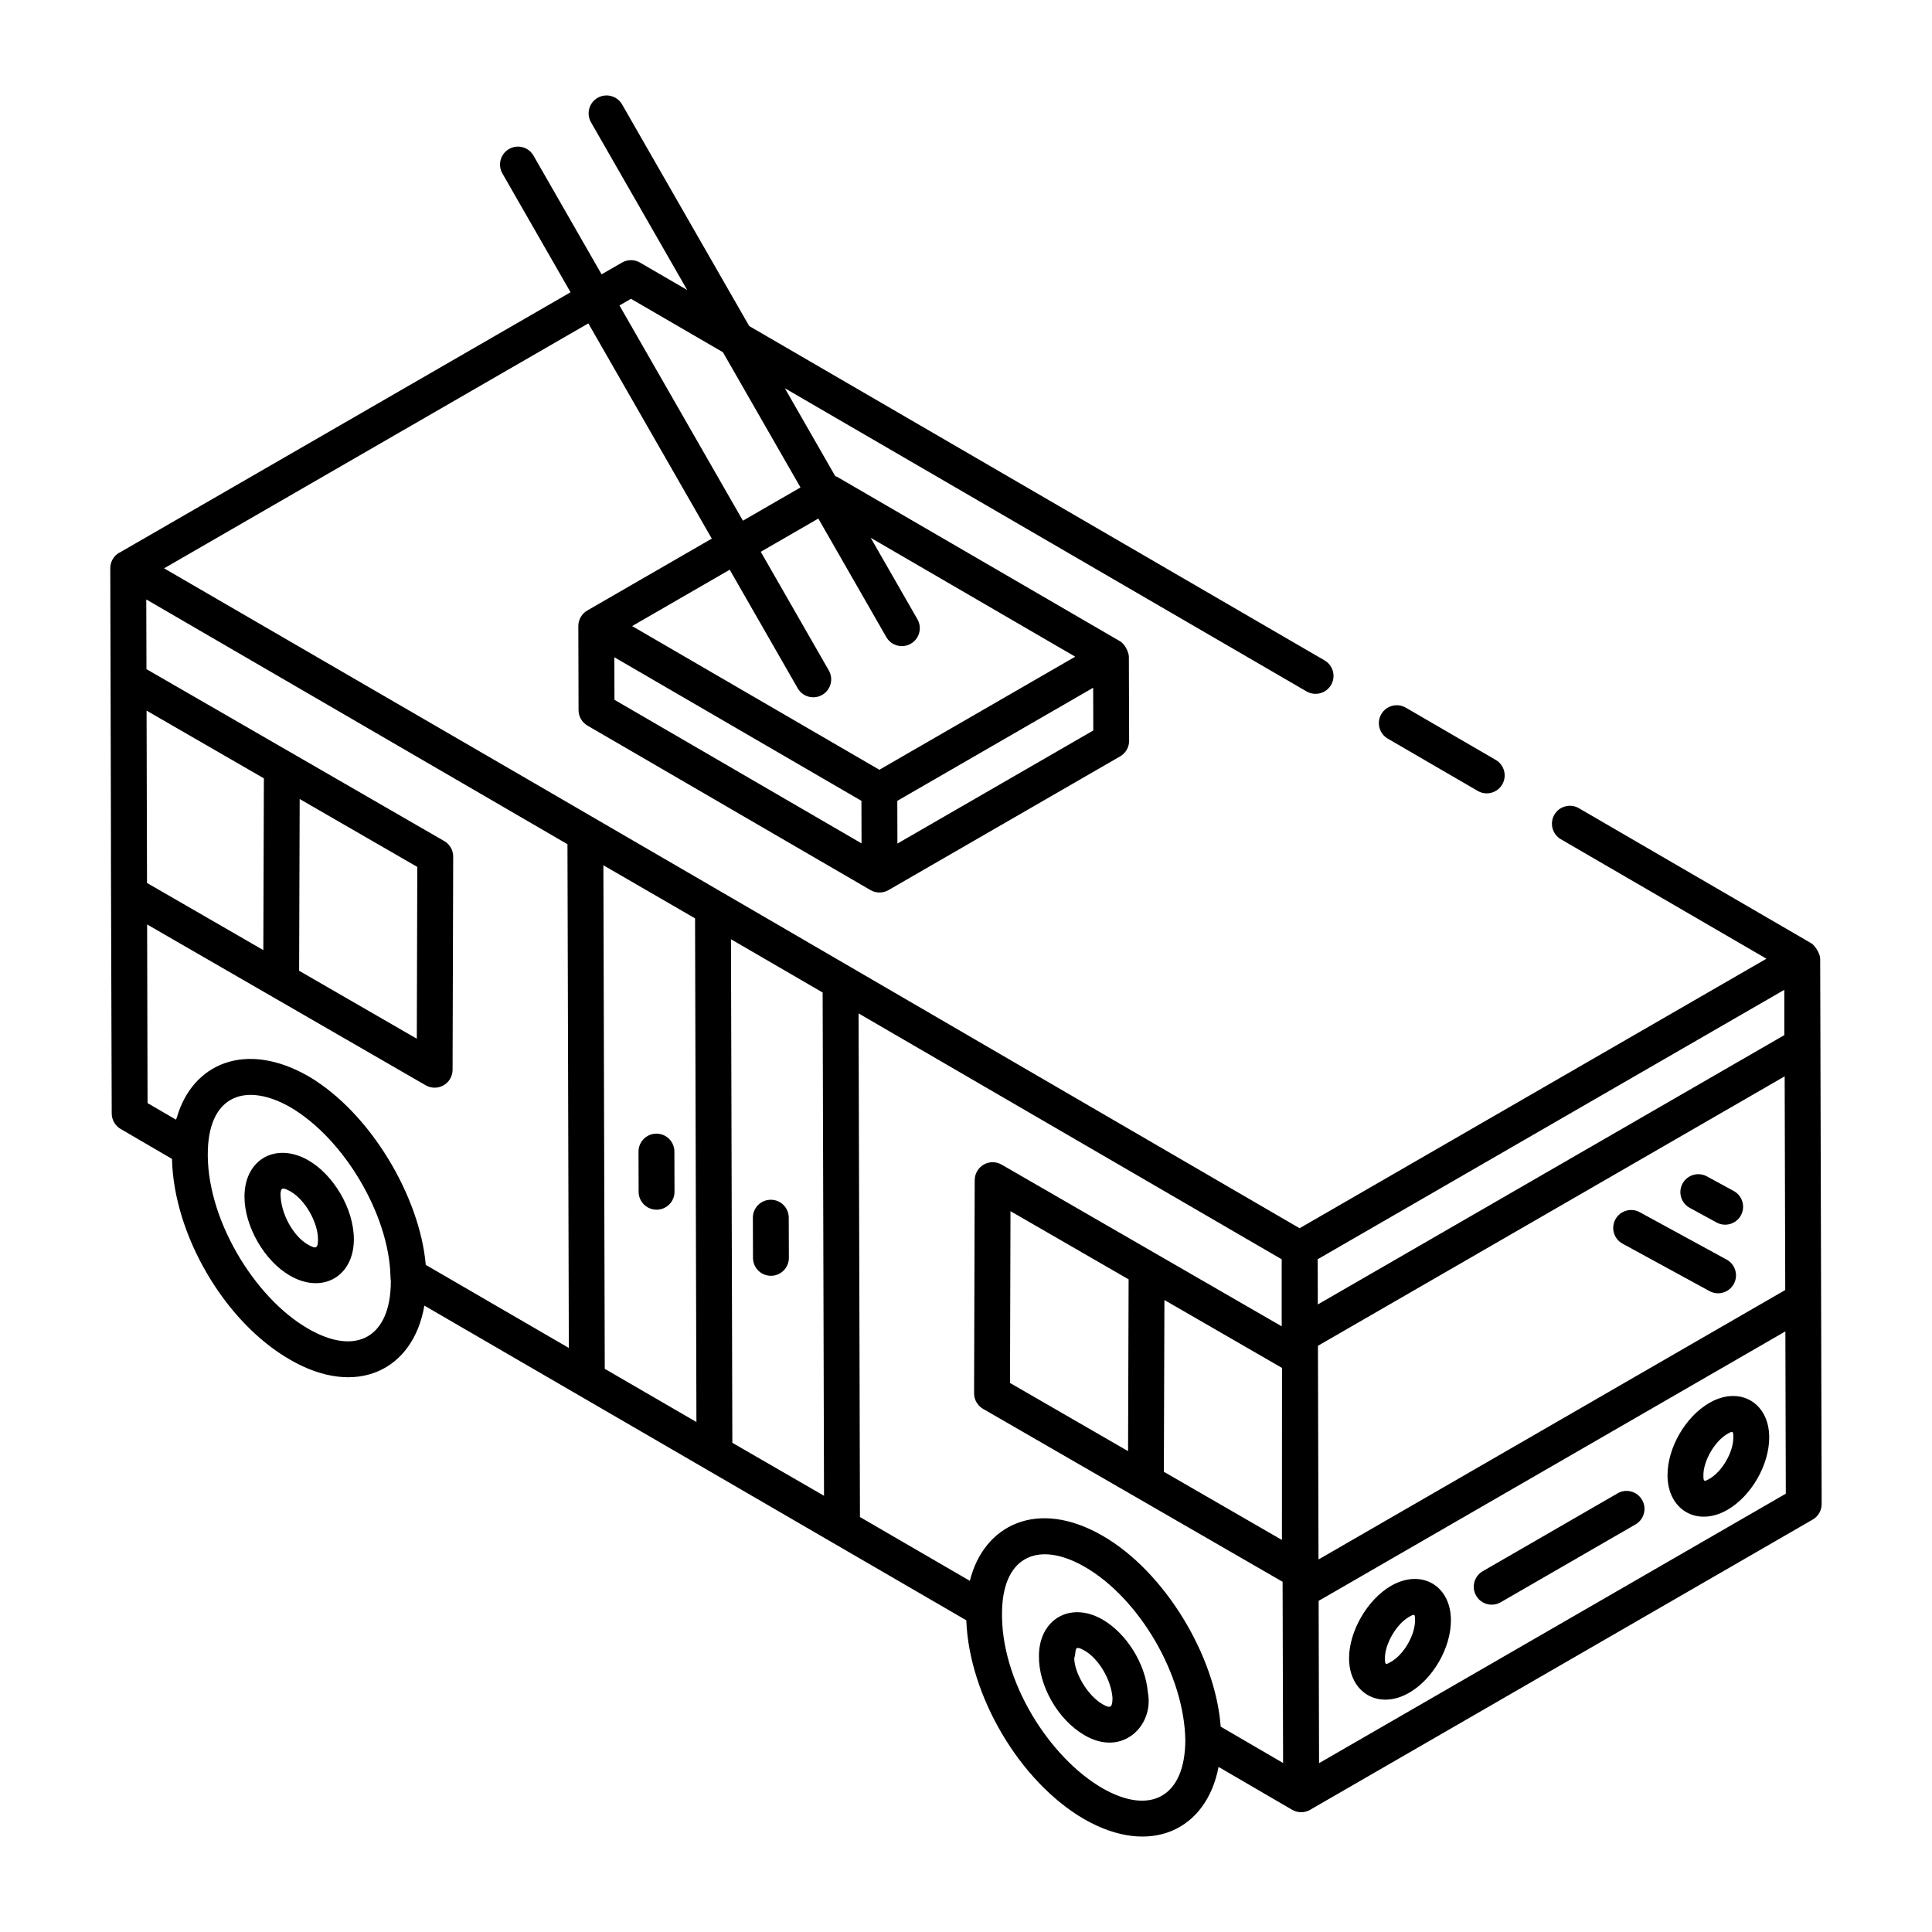<?xml version="1.0" encoding="UTF-8"?>
<!-- Uploaded to: SVG Repo, www.svgrepo.com, Generator: SVG Repo Mixer Tools -->
<svg fill="#000000" width="800px" height="800px" version="1.1" viewBox="144 144 512 512" xmlns="http://www.w3.org/2000/svg">
 <g>
  <path d="m322.72 449.17c-0.008-2.621-2.137-4.738-4.754-4.738h-0.016c-2.629 0.008-4.75 2.144-4.738 4.766l0.031 10.645c0.008 2.621 2.137 4.738 4.754 4.738h0.016c2.629-0.008 4.75-2.144 4.738-4.766z"/>
  <path d="m343.55 477.36c0.008 2.621 2.137 4.738 4.754 4.738h0.016c2.629-0.008 4.75-2.144 4.738-4.766l-0.031-10.645c-0.008-2.621-2.137-4.738-4.754-4.738h-0.016c-2.629 0.008-4.75 2.144-4.738 4.766z"/>
  <path d="m511.78 339.75 23.836 13.852c2.242 1.309 5.164 0.57 6.492-1.723 1.324-2.266 0.547-5.176-1.719-6.492l-23.84-13.852c-2.25-1.312-5.176-0.559-6.492 1.723-1.32 2.266-0.547 5.176 1.723 6.492z"/>
  <path d="m173.61 439.09c0.004 1.684 0.902 3.246 2.359 4.094l13.613 7.941c0.434 20.086 13.93 43.238 31.254 53.184 17.555 10.23 32.684 2.867 35.625-14.309 34.961 20.301 105.38 61.191 143.62 83.398 0.73 19.918 14.125 42.762 31.242 52.699 17.441 10.004 32.398 2.965 35.605-13.844l19.504 11.359c1.461 0.855 3.281 0.863 4.762 0.008 1.34-0.773 131.91-76.172 133.19-76.918 1.477-0.855 2.383-2.426 2.375-4.133l-0.391-144.5c-0.004-1.391-1.438-3.559-2.363-4.094l-0.012-0.008c-0.004 0-0.004-0.004-0.008-0.008-0.004 0-0.008 0-0.012-0.004l-61.547-35.77c-2.269-1.316-5.18-0.551-6.5 1.719-1.324 2.269-0.547 5.18 1.719 6.5l54.48 31.664-123.72 71.426c-142.79-82.988-132.08-76.961-300.92-174.88l112.43-64.914 32.715 57.039-32.992 19.047c-1.484 0.859-2.371 2.441-2.375 4.113 0 0.004 0.004 0.004 0.004 0.008s-0.004 0.004-0.004 0.008l0.059 22.285c0.004 1.691 0.906 3.25 2.367 4.094 7.672 4.457-27.789-16.148 75.016 43.598 1.445 0.832 3.262 0.852 4.75-0.004l61.398-35.449c1.477-0.855 2.383-2.426 2.375-4.133l-0.066-22.285c-0.004-0.957-0.891-3.238-2.363-4.094l-0.012-0.008c-0.004 0-0.004-0.004-0.008-0.008-0.004 0-0.008 0-0.012-0.004l-74.969-43.566c-0.133-0.078-0.285-0.051-0.422-0.113l-13.387-23.34 138.26 80.344c2.273 1.309 5.176 0.551 6.5-1.719 1.324-2.269 0.547-5.18-1.723-6.5l-152.48-88.609-33.684-58.723c-1.305-2.277-4.219-3.059-6.484-1.758-2.277 1.305-3.066 4.211-1.758 6.488l25.492 44.441-12.504-7.266c-1.48-0.859-3.297-0.859-4.766-0.008l-5.414 3.125-18.043-31.457c-1.305-2.285-4.211-3.066-6.484-1.758-2.277 1.305-3.066 4.211-1.758 6.484l18.059 31.484-119.48 68.973c-0.039 0.02-0.082 0.012-0.121 0.031-1.477 0.855-2.383 2.426-2.375 4.133 0.473 179.88-0.164-35.664 0.379 144.49zm133.2-120.91 65.477 38.051 0.031 11.273-65.48-38.051zm75.016 49.375-0.031-11.324c1.863-1.078 55.168-31.852 51.906-29.969l0.031 11.324zm47.121-49.527-51.906 29.969-65.523-38.078 25.863-14.934 18.02 31.414c1.305 2.277 4.211 3.066 6.484 1.758 2.277-1.305 3.066-4.211 1.758-6.484l-18.035-31.441 15.254-8.809 18.02 31.418c1.305 2.277 4.211 3.066 6.484 1.758 2.277-1.305 3.066-4.211 1.758-6.488l-12.379-21.586zm-117.73-94.84 24.363 14.156 20.555 35.836-15.254 8.809-32.715-57.039zm125.05 327.84c-17.406-10.074-31.613-2.832-35.242 11.914l-29.129-16.914-0.363-133.46 112.13 65.16v17.762l-74.223-42.852c-1.465-0.848-3.281-0.855-4.75-0.004-1.465 0.848-2.375 2.414-2.383 4.109l-0.164 56.488c-0.004 1.703 0.902 3.277 2.375 4.133l79.383 45.828c0.004 1.715 0.137 49.898 0.133 48.023l-16.535-9.629c-1.395-18.781-14.809-41.055-31.23-50.555zm-132-44.27-0.363-133.45c0.965 0.559 25.863 14.977 24.293 14.066l0.363 133.48c-0.961-0.559-25.863-15.012-24.293-14.102zm58.105 33.641-24.293-14.039-0.363-133.45 24.293 14.117zm49.289-29.898 0.129-45.527 31.305 18.074-0.145 45.52zm40.922-21.98 31.164 17.992c0 0.957-0.023 48.617-0.023 45.59l-31.289-18.062zm40.621-10.812c35.422-20.449 67.371-38.895 123.66-71.395v12.004l-123.63 71.375zm0.062 22.945 123.69-71.41 0.152 56.625-123.69 71.41c-0.004-1.613-0.152-58.035-0.148-56.625zm-238.68-126.91-0.129 45.527-31.184-18.004 0.145-45.52zm-40.801 22.047-30.824-17.797-0.117-45.668 31.086 17.945zm-30.797-6.801 73.82 42.621c0.734 0.422 1.555 0.637 2.375 0.637 2.648 0 4.746-2.148 4.754-4.738l0.164-56.488c0.004-1.703-0.902-3.277-2.375-4.133l-78.91-45.559-0.051-18.469 111.62 64.863 0.363 133.5-37.918-22.016c-1.531-17.895-14.539-40.25-31.043-49.965-16.754-9.613-30.789-3.332-34.898 10.84-0.066 0.227-0.188 0.414-0.246 0.645l-7.535-4.394zm42.617 107.09c-14.23-8.172-27.219-29.508-26.516-47.508 0.555-14.57 10.348-17.738 21.926-11.105 14.164 8.344 26.039 28.398 26.465 44.703 0.008 0.266 0.043 1.137 0.094 1.398 0 14.688-9.07 20.035-21.969 12.512zm210.48 121.78c-13.816-8.016-27.078-28.309-26.531-47.098 0.391-14.781 10.094-18.359 21.953-11.508 14.422 8.344 26.363 28.621 26.617 45.961-0.074 14.961-9.25 19.996-22.039 12.645zm57.48-6.602-0.113-43.012 123.69-71.41 0.117 43.008z"/>
  <path d="m225.71 451.5c-8.457-4.887-16.922-0.387-16.922 9.625 0 7.875 5.309 17.082 12.066 20.938 8.547 4.957 16.922 0.262 16.922-9.625 0-8.285-5.582-17.254-12.066-20.938zm-0.117 22.324c-3.82-2.18-7.301-8.234-7.25-13.59 0.16-1.195 0.262-1.852 2.641-0.488 3.902 2.219 7.289 8.258 7.289 12.691 0 2.43-0.535 2.629-2.68 1.387z"/>
  <path d="m436.12 573.16c-8.73-4.941-16.789 0.207-16.789 9.672-0.121 7.922 5.07 16.957 12.035 20.988 10.094 5.953 18.566-2.547 16.82-11.391-0.648-7.551-5.656-15.59-12.066-19.27zm2.703 20.887c-0.035 2.469-0.551 2.812-2.66 1.57-3.969-2.297-7.391-8.207-7.477-12.137 0.668-2.004-0.32-3.781 2.731-2.062 3.684 2.117 7.043 7.637 7.406 12.551v0.078z"/>
  <path d="m601.58 477.81-23.035-12.566c-2.293-1.254-5.188-0.41-6.445 1.898-1.258 2.301-0.41 5.188 1.898 6.445l23.035 12.566c2.273 1.246 5.18 0.43 6.445-1.898 1.258-2.301 0.41-5.188-1.898-6.445z"/>
  <path d="m603.46 459.63-7.117-3.879c-2.289-1.25-5.188-0.41-6.445 1.898-1.258 2.301-0.41 5.188 1.898 6.445l7.117 3.879c2.273 1.246 5.18 0.43 6.445-1.898 1.258-2.301 0.41-5.188-1.898-6.445z"/>
  <path d="m512.63 564.27c-6.254 3.617-11.137 12.055-11.117 19.215 0.027 9.117 7.871 13.754 15.926 9.117 6.332-3.656 11.09-11.93 11.07-19.238-0.02-9.168-7.832-13.73-15.879-9.094zm0.055 20.098c-1.441 0.84-1.66 0.957-1.668-0.91-0.008-3.801 3.023-9.023 6.363-10.953 1.48-0.855 1.621-0.84 1.621 0.887 0.012 3.898-2.941 9.027-6.316 10.977z"/>
  <path d="m596.98 515.79c-6.336 3.664-11.094 11.914-11.07 19.191 0.02 9.184 7.891 13.746 15.879 9.141 6.336-3.664 11.094-11.934 11.07-19.238-0.02-9.188-7.863-13.723-15.879-9.094zm0.059 20.098c-1.465 0.848-1.621 0.766-1.621-0.934-0.016-3.801 3-9.008 6.316-10.93 1.48-0.855 1.621-0.84 1.621 0.887 0.012 3.898-2.938 9.027-6.316 10.977z"/>
  <path d="m572.68 539.75-35.738 20.637c-2.273 1.312-3.055 4.219-1.742 6.492 1.316 2.281 4.231 3.047 6.492 1.742l35.738-20.637c2.273-1.312 3.055-4.219 1.742-6.492-1.316-2.281-4.227-3.066-6.492-1.742z"/>
 </g>
</svg>
